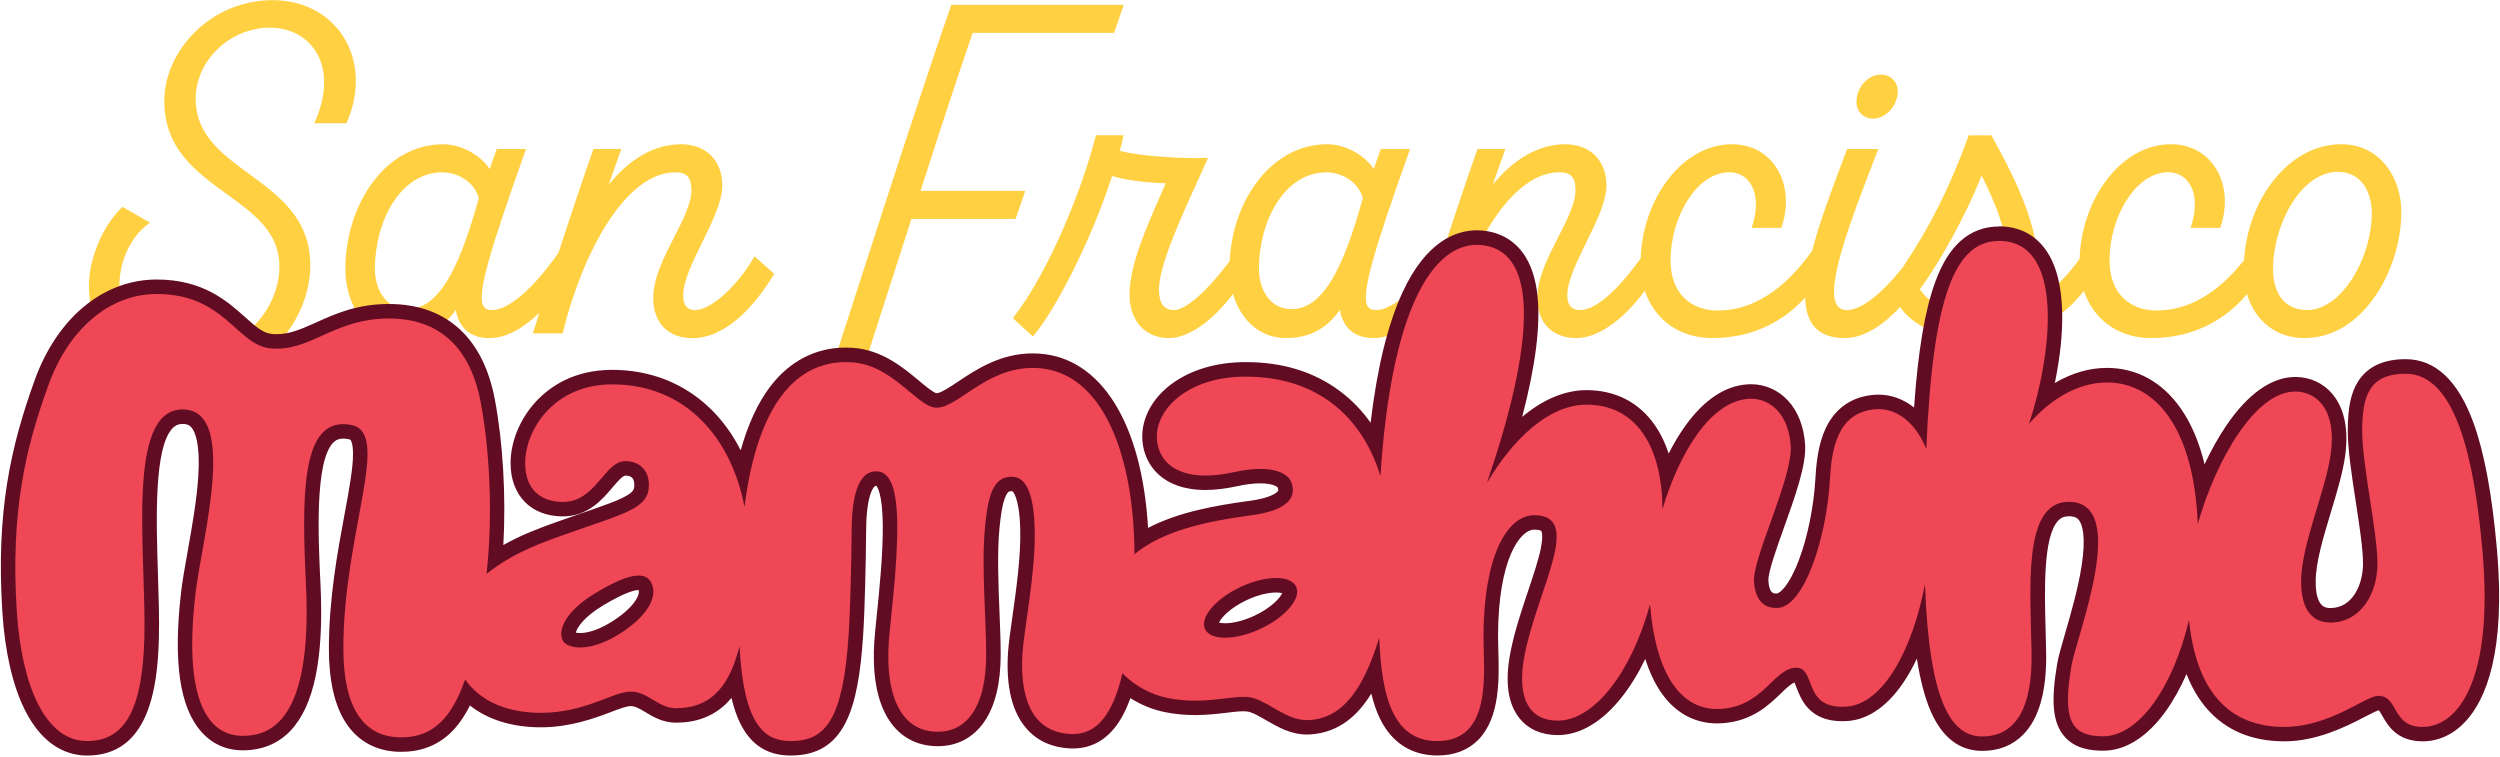<svg xmlns="http://www.w3.org/2000/svg" fill="none" viewBox="0 0 1476 447" height="447" width="1476">
<g clip-path="url(#clip0_7511_1653)">
<path fill="#FFD041" d="M112.282 224.13C77.397 224.13 53.028 201.272 53.028 168.548C53.028 152.924 61.231 133.385 72.126 123.106L72.413 122.843L87.65 131.496L87.008 131.977C76.652 139.669 69.961 154.125 69.961 168.822C69.961 191.726 88.234 208.346 113.416 208.346C141.645 208.346 165.498 184.904 165.498 157.147C165.498 136.819 150.318 125.819 134.244 114.178C115.925 100.912 96.987 87.188 97.583 58.413C97.869 44.368 104.514 30.003 115.833 18.969C127.966 7.134 144.016 0.609 160.995 0.609C177.974 0.609 193.131 8.13 201.792 21.247C211.152 35.406 212.08 53.903 204.347 71.976L204.209 72.297H186.36L186.681 71.564C193.715 55.299 193.658 40.373 186.509 29.511C180.792 20.823 170.882 15.844 159.322 15.844C135.882 15.844 115.593 34.845 115.043 57.325C114.504 79.462 130.211 90.977 146.846 103.179C164.535 116.147 182.82 129.562 182.682 156.872C182.545 173.698 175.316 190.593 162.84 203.229C149.527 216.713 131.575 224.142 112.293 224.142L112.282 224.13ZM490.406 221.349L490.635 220.662C496.02 204.111 501.748 186.369 507.648 168.067C525.223 113.594 545.146 51.854 561.895 3.746L562.021 3.391H662.782L657.409 18.9H573.902C564.622 45.959 554.162 77.688 542.797 113.24H604.605L599.232 128.749H537.722L507.935 221.36H490.406V221.349ZM1360.44 199.097C1344.15 199.097 1331.35 188.99 1326.83 172.645C1316.65 184.904 1298.67 199.097 1269.97 199.097C1250.94 199.097 1235.9 188.212 1230.47 170.608C1211.72 195.686 1186.2 199.097 1163.63 199.097C1145.4 199.097 1129.45 191.955 1121.8 180.417C1110.85 192.47 1099.23 199.097 1089.04 199.097C1081.66 199.097 1076.01 197.14 1072.24 193.283C1068.21 189.151 1066.25 182.947 1066.26 174.339C1056.11 185.889 1038.45 199.097 1010.81 199.097C991.723 199.097 976.669 188.166 971.273 170.493C958.339 188.43 943.204 199.097 930.648 199.097C916.763 199.097 908.136 190.261 908.136 176.045C908.136 164.312 914.38 152.099 920.417 140.287C925.699 129.963 930.682 120.222 930.682 112.084C930.682 104.46 927.681 101.21 920.635 101.21C906.807 101.21 892.818 111.58 880.193 131.21C869.287 148.162 859.915 171.134 853.786 195.915L853.683 196.316H837.243L837.46 195.629C838.549 192.138 839.66 188.647 840.76 185.156L841.527 182.729C833.92 190.547 822.876 199.086 810.961 199.086C796.824 199.086 792.447 189.918 791.382 181.653C786.673 188.327 778.115 199.086 759.189 199.086C744.433 199.086 732.621 188.899 728.176 172.416C715.665 189.139 701.505 199.086 690.163 199.086C676.323 199.086 667.376 189.277 667.376 174.088C667.376 157.056 677.045 135.033 685.58 115.609C686.772 112.908 687.94 110.229 689.075 107.608C688.697 107.608 688.307 107.608 687.895 107.608C680.963 107.608 666.391 106.429 656.263 103.259C643.329 143 622.684 182.329 610.127 197.483L609.772 197.907L598.705 187.754L599.003 187.377C619.522 160.867 639.227 112.667 647.338 80.778L647.441 80.378H662.679L662.564 80.996C662.094 83.548 661.441 85.906 660.754 88.39L660.468 89.432C671.088 92.293 691.515 93.838 705.607 93.838C707.841 93.838 709.845 93.804 711.575 93.724L712.423 93.69L712.079 94.468C710.315 98.486 708.322 102.847 706.214 107.471C696.201 129.47 683.736 156.838 683.736 171.008C683.736 179.456 686.841 183.553 693.233 183.553C701.608 183.553 715.894 168.502 726.503 154.366C727.363 136.281 733.389 119.295 743.47 106.498C754.056 93.072 768.24 85.677 783.42 85.677C795.598 85.677 806.951 93.426 811.167 101.004L815.612 88.459H831.755L831.503 89.157C805.897 161.268 803.32 175.907 807.238 181.447C808.257 182.89 809.884 183.553 812.359 183.553C822.338 183.553 837.231 170.768 852.182 149.352C859.652 126.311 866.125 107.059 872.552 88.791L872.678 88.436H887.984L879.746 111.889C892.692 94.708 907.93 85.654 923.992 85.654C938.519 85.654 947.902 95.029 947.902 109.543C947.902 118.78 941.933 130.913 936.159 142.656C930.568 154.022 924.794 165.766 924.794 174.339C924.794 180.36 927.601 183.542 932.893 183.542C941.99 183.542 954.524 172.897 969.165 152.74C970.231 116.353 994.633 85.654 1022.53 85.654C1032.92 85.654 1041.79 90.038 1047.52 98.005C1054.3 107.448 1055.77 120.76 1051.42 133.625L1051.3 133.98H1034.89L1035.11 133.293C1038.41 122.797 1037.78 113.32 1033.36 107.311C1030.45 103.339 1026 101.164 1020.85 101.164C1004.28 101.164 985.743 123.656 985.743 153.748C985.743 172.29 996.638 183.817 1014.17 183.817C1034.69 183.817 1053.58 171.867 1070.33 148.288C1074.7 131.382 1082.01 112.015 1089.08 93.278L1090.91 88.424H1108.19L1106.43 93.003C1091.85 130.718 1076.79 169.727 1084.28 180.623C1085.62 182.581 1087.65 183.531 1090.46 183.531C1098.95 183.531 1111.19 174.133 1124.07 157.754C1140.14 133.751 1151.67 110.699 1162.62 80.71L1162.75 80.366H1175.39L1175.54 80.641C1176.01 81.522 1176.57 82.552 1177.22 83.709C1184.88 97.753 1202.84 130.626 1202.33 155.144C1202.07 165.766 1197.95 176.274 1191.93 182.066C1203.9 179.353 1217.05 168.857 1228.34 152.946C1229.31 116.445 1253.71 85.643 1281.7 85.643C1292.09 85.643 1300.96 90.027 1306.69 97.993C1313.47 107.436 1314.94 120.748 1310.59 133.614L1310.47 133.969H1294.06L1294.28 133.282C1297.58 122.786 1296.95 113.308 1292.53 107.299C1289.62 103.339 1285.17 101.153 1280.03 101.153C1263.46 101.153 1244.92 123.644 1244.92 153.736C1244.92 172.279 1255.82 183.805 1273.35 183.805C1292.11 183.805 1309.61 173.71 1325.36 153.782C1326.52 135.857 1332.87 118.928 1343.26 106.109C1353.95 92.911 1367.77 85.632 1382.2 85.632C1405.2 85.632 1417.23 105.479 1417.23 125.086C1417.23 142.187 1411.45 160.741 1401.77 174.717C1390.89 190.398 1376.23 199.029 1360.49 199.029L1360.44 199.097ZM1132.83 170.78C1138.46 179.112 1148.45 184.698 1157.8 184.698C1174.34 184.698 1185.66 172.943 1185.93 155.465C1186.2 137.345 1178.04 118.482 1169.84 102.274C1160.95 125.922 1143.9 155.945 1132.83 170.791V170.78ZM1380.2 100.924C1358.39 100.924 1341.48 132.034 1341.48 158.795C1341.48 174.076 1349.39 183.576 1362.11 183.576C1371.7 183.576 1381.58 176.709 1389.23 164.736C1396.51 153.347 1400.84 138.753 1400.84 125.705C1400.84 113.366 1394.46 100.924 1380.2 100.924ZM783.133 101.21C757.848 101.21 742.737 130.489 742.737 158.807C742.737 170.471 748.935 183.027 762.523 183.027C779.811 183.027 792.161 163.912 805.13 117.074C803.102 108.169 793.467 101.21 783.122 101.21H783.133ZM408.732 199.097C394.847 199.097 386.22 190.261 386.22 176.045C386.22 164.312 392.464 152.099 398.501 140.287C403.783 129.963 408.766 120.222 408.766 112.084C408.766 104.46 405.765 101.21 398.719 101.21C384.891 101.21 370.903 111.58 358.277 131.21C347.371 148.162 337.999 171.134 331.87 195.915L331.767 196.316H315.327L315.544 195.629C316.61 192.23 317.687 188.83 318.764 185.419L319.611 182.729C312.004 190.547 300.96 199.086 289.045 199.086C274.896 199.086 270.531 189.918 269.466 181.653C264.757 188.327 256.199 199.086 237.273 199.086C218.347 199.086 204.461 182.146 204.461 158.795C204.461 140.127 210.27 121.618 220.397 108.009C231.109 93.609 245.705 85.689 261.492 85.689C273.671 85.689 285.024 93.438 289.24 101.015L293.685 88.47H309.839L309.587 89.168C283.981 161.279 281.404 175.919 285.322 181.459C286.342 182.901 287.968 183.565 290.443 183.565C300.422 183.565 315.315 170.78 330.266 149.364C337.736 126.311 344.209 107.07 350.636 88.802L350.762 88.447H366.068L357.831 111.9C370.776 94.72 386.014 85.666 402.076 85.666C416.603 85.666 425.986 95.04 425.986 109.554C425.986 118.791 420.017 130.924 414.243 142.668C408.652 154.034 402.878 165.778 402.878 174.351C402.878 180.463 405.421 183.553 410.428 183.553C420.681 183.553 436.755 167.586 445.324 152.672L445.645 152.111L456.483 161.737L456.254 162.115C445.874 178.975 429.205 199.075 408.766 199.075L408.732 199.097ZM261.206 101.21C235.921 101.21 220.81 130.489 220.81 158.807C220.81 170.471 227.008 183.027 240.595 183.027C257.883 183.027 270.234 163.912 283.202 117.074C281.175 108.169 271.54 101.21 261.194 101.21H261.206ZM1106.03 69.504C1100.47 69.504 1096.59 65.624 1096.59 60.072C1096.59 51.797 1103.08 44.528 1110.47 44.528C1115.94 44.528 1119.9 48.489 1119.9 53.96C1119.9 61.949 1113.15 69.504 1106.01 69.504H1106.03Z"></path>
<path fill="#FFD041" d="M160.995 1.135C198.011 1.135 219.447 35.336 203.866 71.769H187.162C201.357 38.953 184.928 15.317 159.323 15.317C135.103 15.317 115.066 35.062 114.516 57.313C113.405 103.475 182.43 104.311 182.156 156.872C181.881 190.523 153.205 223.614 112.293 223.614C76.663 223.614 53.567 200.253 53.567 168.558C53.567 151.87 62.48 132.961 72.493 123.506L86.688 131.576C75.838 139.645 69.434 154.376 69.434 168.844C69.434 191.37 86.974 208.895 113.416 208.895C142.08 208.895 166.025 184.697 166.025 157.169C166.025 113.514 96.999 112.392 98.11 58.446C98.671 30.632 124.827 1.158 161.018 1.158M662.06 3.939L657.054 18.396H573.547C563.522 47.595 552.673 80.686 542.087 113.788H603.884L598.877 128.245H537.367L507.58 220.856H491.162C512.873 154.113 540.151 67.901 562.422 3.939H662.072M1110.52 45.1C1115.52 45.1 1119.42 48.717 1119.42 54.005C1119.42 61.788 1112.74 69.022 1106.06 69.022C1100.49 69.022 1097.15 65.131 1097.15 60.117C1097.15 51.773 1103.83 45.1 1110.5 45.1M1175.09 80.972C1181.2 92.373 1202.36 128.806 1201.8 155.223C1201.53 166.624 1196.8 177.749 1190.12 183.038C1203.11 180.966 1217.36 169.462 1228.85 153.209C1229.72 118.126 1253.01 86.26 1281.7 86.26C1305.63 86.26 1318.17 109.622 1310.09 133.533H1294.78C1300.9 114.063 1293.11 100.717 1280.03 100.717C1260.27 100.717 1244.4 127.695 1244.4 153.827C1244.4 174.132 1257.21 184.423 1273.35 184.423C1294.26 184.423 1311.83 171.889 1325.88 154.067C1328.15 117.726 1352.26 86.249 1382.19 86.249C1405.84 86.249 1416.7 107.104 1416.7 125.177C1416.7 158.829 1394.43 198.593 1360.48 198.593C1343.52 198.593 1331.16 187.593 1327.11 171.546C1314.28 187.421 1295.21 198.593 1270.01 198.593C1251.33 198.593 1235.93 187.845 1230.72 169.474C1213.3 193.431 1189.51 198.593 1163.67 198.593C1144.77 198.593 1128.98 190.775 1121.92 179.581C1111.95 190.707 1100.29 198.593 1089.08 198.593C1072.21 198.593 1066.45 188.463 1066.86 172.919C1054.04 188.062 1035.32 198.593 1010.86 198.593C992.124 198.593 976.681 187.799 971.514 169.325C960.023 185.544 944.694 198.593 930.682 198.593C916.671 198.593 908.697 190.249 908.697 176.067C908.697 154.102 931.244 129.63 931.244 112.106C931.244 104.597 928.46 100.705 920.669 100.705C890.046 100.705 864.715 149.649 853.305 195.812H837.999C839.568 190.787 841.161 185.762 842.753 180.737C833.027 191.245 821.811 198.581 810.996 198.581C795.128 198.581 792.344 186.62 791.794 180.222C787.338 186.62 778.986 198.581 759.223 198.581C743.436 198.581 732.3 186.861 728.439 171.248C717.349 186.357 702.765 198.581 690.186 198.581C675.716 198.581 667.926 187.742 667.926 174.11C667.926 154.64 680.448 129.057 689.911 107.092C689.304 107.115 688.639 107.127 687.918 107.127C679.978 107.127 665.394 105.707 655.954 102.64C643.707 140.458 623.108 181.057 609.749 197.185L599.45 187.731C620.324 160.752 639.811 112.644 647.877 80.938H662.072C661.51 83.994 660.685 86.775 659.838 89.832C670.836 92.933 692.076 94.398 705.618 94.398C707.852 94.398 709.88 94.364 711.61 94.284C701.31 117.646 683.22 153.793 683.22 171.042C683.22 179.386 686.279 184.114 693.245 184.114C701.665 184.114 715.746 169.646 727.03 154.582C728.691 118.435 751.547 86.226 783.431 86.226C795.953 86.226 807.65 94.57 811.271 102.354L816.002 89.007H831.033C803.48 166.601 799.573 184.114 812.382 184.114C823.117 184.114 838.526 169.92 852.686 149.626C859.228 129.424 865.964 109.21 873.067 89.007H887.262L878.074 115.15C891.157 96.516 907.025 86.226 924.003 86.226C938.473 86.226 947.386 95.406 947.386 109.588C947.386 127.661 924.278 156.86 924.278 174.384C924.278 180.783 927.337 184.114 932.905 184.114C943.33 184.114 956.723 170.847 969.692 152.969C970.643 117.966 993.911 86.226 1022.53 86.226C1046.46 86.226 1059 109.588 1050.92 133.499H1035.61C1041.73 114.029 1033.94 100.682 1020.86 100.682C1001.09 100.682 985.227 127.661 985.227 153.793C985.227 174.098 998.036 184.388 1014.18 184.388C1037.17 184.388 1056.15 169.245 1070.82 148.55C1075.54 130.294 1083.67 109.187 1091.28 88.996H1107.42C1089.61 135.158 1070.12 184.102 1090.44 184.102C1099.61 184.102 1112.18 173.766 1124.47 158.119C1141.93 132.045 1153.13 108.225 1163.1 80.926H1175.07M1362.13 184.102C1383.27 184.102 1401.38 152.682 1401.38 125.704C1401.38 112.358 1394.41 100.396 1380.23 100.396C1358.79 100.396 1340.98 130.431 1340.98 158.795C1340.98 175.483 1349.89 184.102 1362.13 184.102ZM762.546 183.541C781.758 183.541 794.005 159.344 805.691 117.085C803.744 108.18 793.994 100.682 783.145 100.682C758.089 100.682 742.233 129.321 742.233 158.806C742.233 171.042 748.912 183.553 762.546 183.553M1157.82 185.224C1175.64 185.224 1186.21 172.438 1186.48 155.464C1186.76 135.994 1177.3 115.7 1169.78 100.957C1160.87 125.154 1143.05 156.299 1132.2 170.756C1138.05 179.661 1148.35 185.212 1157.81 185.212M402.053 86.226C416.523 86.226 425.436 95.406 425.436 109.588C425.436 127.661 402.328 156.86 402.328 174.384C402.328 180.783 405.112 184.114 410.405 184.114C420.979 184.114 437.122 167.986 445.748 152.969L455.773 161.874C446.871 176.33 429.893 198.581 408.732 198.581C395.374 198.581 386.747 190.237 386.747 176.055C386.747 154.09 409.294 129.618 409.294 112.094C409.294 104.586 406.51 100.694 398.719 100.694C368.096 100.694 342.765 149.638 331.355 195.8H316.049C317.618 190.775 319.211 185.75 320.803 180.725C311.076 191.233 299.86 198.57 289.045 198.57C273.178 198.57 270.394 186.609 269.844 180.21C265.388 186.609 257.036 198.57 237.273 198.57C217.511 198.57 204.989 180.21 204.989 158.806C204.989 120.988 228.371 86.226 261.492 86.226C274.014 86.226 285.712 94.57 289.332 102.354L294.063 89.007H309.094C281.541 166.601 277.635 184.114 290.443 184.114C301.178 184.114 316.587 169.92 330.747 149.626C337.289 129.424 344.025 109.21 351.129 89.007H365.323L356.135 115.15C369.219 96.516 385.086 86.226 402.065 86.226M240.618 183.553C259.831 183.553 272.078 159.355 283.764 117.096C281.816 108.191 272.067 100.694 261.217 100.694C236.162 100.694 220.306 129.332 220.306 158.818C220.306 171.053 226.985 183.564 240.618 183.564M160.995 0.082C143.879 0.082 127.702 6.652 115.444 18.59C104.033 29.716 97.32 44.218 97.033 58.4C96.437 87.451 115.49 101.255 133.912 114.601C149.871 126.162 164.948 137.081 164.948 157.146C164.948 170.058 159.391 182.98 149.711 192.584C139.801 202.405 126.912 207.819 113.393 207.819C100.883 207.819 90.102 203.915 82.208 196.521C74.636 189.436 70.465 179.592 70.465 168.821C70.465 154.296 77.076 140 87.295 132.4L88.59 131.438L87.192 130.637L72.997 122.567L72.321 122.178L71.76 122.716C60.785 133.075 52.502 152.774 52.502 168.535C52.502 184.297 58.298 198.627 68.827 208.711C79.711 219.139 94.73 224.644 112.282 224.644C131.712 224.644 149.791 217.159 163.206 203.583C175.774 190.855 183.061 173.823 183.198 156.86C183.347 129.275 164.948 115.78 147.144 102.731C130.624 90.621 115.031 79.175 115.558 57.313C116.108 35.107 136.146 16.347 159.323 16.347C170.71 16.347 180.46 21.246 186.074 29.773C193.119 40.476 193.154 55.23 186.2 71.323L185.57 72.788H204.565L204.84 72.147C212.641 53.902 211.702 35.233 202.25 20.914C193.475 7.694 178.444 0.082 160.995 0.082ZM663.515 2.863H561.643L561.403 3.573C544.653 51.681 524.73 113.422 507.156 167.883C501.175 186.426 495.516 203.95 490.131 220.501L489.684 221.874H508.324L508.553 221.142L538.1 129.264H599.599L599.839 128.554L604.846 114.097L605.327 112.701H543.496C554.735 77.573 565.08 46.199 574.257 19.415H657.752L657.993 18.705L663 4.248L663.481 2.852L663.515 2.863ZM1110.48 44.024C1102.81 44.024 1096.07 51.533 1096.07 60.094C1096.07 65.955 1100.17 70.041 1106.03 70.041C1113.44 70.041 1120.44 62.235 1120.44 53.971C1120.44 48.202 1116.24 44.024 1110.48 44.024ZM1175.69 79.896H1162.36L1162.11 80.583C1151.18 110.526 1139.67 133.533 1123.61 157.513C1110.85 173.743 1098.76 183.061 1090.44 183.061C1087.82 183.061 1085.94 182.179 1084.7 180.382C1077.37 169.714 1093.07 129.08 1106.92 93.242L1108.41 89.385L1108.96 87.954H1090.56L1090.31 88.63L1088.61 93.128C1081.54 111.842 1074.24 131.198 1069.86 148.104C1053.23 171.477 1034.5 183.335 1014.19 183.335C1006.17 183.335 999.33 180.783 994.392 175.952C989.088 170.756 986.293 163.098 986.293 153.793C986.293 141.168 990.028 128.119 996.523 118C1003.27 107.504 1011.91 101.724 1020.87 101.724C1025.92 101.724 1030.09 103.773 1032.94 107.665C1037.26 113.536 1037.87 122.831 1034.62 133.178L1034.18 134.54H1051.68L1051.92 133.831C1056.32 120.805 1054.83 107.31 1047.94 97.729C1042.12 89.625 1033.09 85.161 1022.53 85.161C1008.55 85.161 995.194 92.498 984.906 105.81C975.1 118.493 969.188 135.536 968.649 152.591C954.157 172.519 941.795 183.049 932.905 183.049C927.876 183.049 925.332 180.13 925.332 174.373C925.332 165.926 931.083 154.228 936.64 142.919C942.437 131.118 948.44 118.928 948.44 109.576C948.44 94.753 938.851 85.161 924.003 85.161C909.156 85.161 893.941 93.391 881.328 109.061L888.259 89.351L888.751 87.954H872.323L872.071 88.653C865.643 106.909 859.182 126.127 851.724 149.145C836.876 170.378 822.177 183.061 812.37 183.061C810.079 183.061 808.59 182.465 807.685 181.172C802.964 174.499 811.374 147.451 832.018 89.351L832.511 87.943H815.246L814.994 88.641L811.041 99.778C806.356 92.395 795.266 85.161 783.42 85.161C768.079 85.161 753.747 92.624 743.058 106.188C732.942 119.031 726.881 136.074 725.988 154.205C712.607 172.003 700.062 183.049 693.233 183.049C687.196 183.049 684.263 179.123 684.263 171.031C684.263 156.975 696.705 129.664 706.695 107.71C708.803 103.086 710.796 98.714 712.561 94.696L713.248 93.139L711.552 93.219C709.834 93.3 707.841 93.334 705.607 93.334C691.767 93.334 671.821 91.846 661.121 89.076C661.166 88.904 661.224 88.721 661.27 88.549C661.968 86.054 662.621 83.685 663.091 81.109L663.32 79.873H647.041L646.834 80.663C638.723 112.495 619.064 160.615 598.591 187.067L597.995 187.834L598.705 188.486L609.005 197.941L609.818 198.685L610.528 197.826C623.062 182.694 643.638 143.548 656.607 103.922C666.757 106.989 681.044 108.145 687.895 108.145C688.021 108.145 688.147 108.145 688.273 108.145C687.242 110.526 686.176 112.953 685.099 115.391C676.541 134.861 666.849 156.929 666.849 174.075C666.849 181.183 668.968 187.593 672.806 192.103C676.977 197.002 682.98 199.6 690.163 199.6C701.482 199.6 715.516 189.905 727.958 173.572C732.69 189.688 744.49 199.6 759.2 199.6C777.428 199.6 786.158 189.779 791.073 183.003C792.917 193.728 799.906 199.6 810.973 199.6C822.04 199.6 832.786 192.057 840.393 184.617L840.233 185.144C839.144 188.578 838.056 192.023 836.991 195.457L836.567 196.819H854.13L854.324 196.018C860.431 171.294 869.791 148.367 880.663 131.473C893.185 112.003 907.025 101.713 920.658 101.713C927.429 101.713 930.178 104.711 930.178 112.06C930.178 120.072 925.218 129.767 919.971 140.023C913.899 151.893 907.632 164.163 907.632 176.021C907.632 190.569 916.465 199.6 930.671 199.6C943.193 199.6 958.213 189.184 971.113 171.626C976.83 188.944 991.872 199.6 1010.84 199.6C1037.88 199.6 1055.43 187.055 1065.79 175.678C1065.97 183.724 1067.99 189.608 1071.9 193.625C1075.77 197.597 1081.54 199.6 1089.07 199.6C1102.02 199.6 1113.85 189.848 1121.78 181.241C1129.67 192.595 1145.56 199.6 1163.67 199.6C1186.12 199.6 1211.51 196.235 1230.32 171.717C1236.07 188.978 1251.09 199.6 1270 199.6C1298.31 199.6 1316.28 185.888 1326.62 173.72C1331.43 189.745 1344.24 199.6 1360.46 199.6C1376.69 199.6 1391.2 190.89 1402.18 175.06C1411.93 161.004 1417.75 142.346 1417.75 125.131C1417.75 105.261 1405.53 85.15 1382.19 85.15C1367.61 85.15 1353.64 92.487 1342.84 105.822C1332.42 118.687 1326.04 135.662 1324.85 153.632C1309.23 173.331 1291.91 183.324 1273.35 183.324C1265.33 183.324 1258.49 180.771 1253.55 175.941C1248.25 170.744 1245.45 163.087 1245.45 153.781C1245.45 141.156 1249.19 128.107 1255.68 117.989C1262.43 107.493 1271.07 101.713 1280.03 101.713C1285.08 101.713 1289.25 103.761 1292.1 107.653C1296.42 113.525 1297.03 122.819 1293.78 133.167L1293.34 134.529H1310.83L1311.08 133.819C1315.47 120.793 1313.99 107.298 1307.1 97.718C1301.28 89.614 1292.25 85.15 1281.69 85.15C1267.69 85.15 1254.31 92.51 1244.01 105.879C1234.19 118.619 1228.29 135.708 1227.81 152.808C1217.35 167.517 1204.84 177.807 1193.6 181.115C1199.01 175.037 1202.62 165.159 1202.86 155.201C1203.37 130.534 1185.37 97.569 1177.67 83.49C1177.04 82.334 1176.48 81.304 1176.01 80.423L1175.72 79.873L1175.69 79.896ZM1362.11 183.072C1349.52 183.072 1342.01 174.007 1342.01 158.818C1342.01 132.297 1358.69 101.472 1380.2 101.472C1395.04 101.472 1400.31 114.544 1400.31 125.727C1400.31 138.684 1396 153.175 1388.79 164.472C1381.24 176.296 1371.52 183.072 1362.11 183.072ZM762.534 182.511C749.302 182.511 743.264 170.229 743.264 158.818C743.264 130.763 758.181 101.747 783.133 101.747C793.192 101.747 802.552 108.466 804.591 117.073C798.302 139.76 792.402 155.189 786.02 165.628C779.078 176.983 771.402 182.5 762.523 182.5L762.534 182.511ZM1133.49 170.802C1144.4 156.07 1160.96 126.94 1169.92 103.578C1177.9 119.477 1185.68 137.848 1185.42 155.464C1185.28 163.739 1182.69 170.847 1177.94 176.01C1173 181.355 1166.03 184.182 1157.8 184.182C1148.72 184.182 1139.04 178.837 1133.48 170.802H1133.49ZM402.053 85.184C386.644 85.184 371.991 93.414 359.377 109.084L366.309 89.374L366.801 87.977H350.372L350.12 88.675C343.693 106.932 337.232 126.15 329.774 149.168C314.926 170.401 300.227 183.083 290.42 183.083C288.129 183.083 286.64 182.488 285.734 181.195C281.014 174.522 289.423 147.474 310.068 89.374L310.561 87.966H293.296L293.044 88.664L289.091 99.801C284.405 92.418 273.316 85.184 261.469 85.184C245.51 85.184 230.766 93.185 219.951 107.722C209.754 121.423 203.912 140.046 203.912 158.818C203.912 169.749 207.085 179.89 212.859 187.376C218.954 195.285 227.615 199.635 237.25 199.635C255.478 199.635 264.208 189.814 269.122 183.038C270.967 193.763 277.955 199.635 289.022 199.635C300.09 199.635 310.836 192.092 318.443 184.652L318.248 185.258C317.171 188.669 316.094 192.08 315.029 195.491L314.605 196.853H332.168L332.363 196.052C338.469 171.328 347.829 148.402 358.701 131.507C371.223 112.037 385.063 101.747 398.696 101.747C405.467 101.747 408.217 104.746 408.217 112.094C408.217 120.107 403.256 129.801 398.009 140.057C391.937 151.927 385.67 164.197 385.67 176.055C385.67 190.604 394.503 199.635 408.709 199.635C429.388 199.635 446.195 179.398 456.644 162.423L457.102 161.668L456.437 161.084L446.413 152.179L445.451 151.32L444.809 152.442C436.308 167.23 420.452 183.061 410.371 183.061C405.65 183.061 403.348 180.222 403.348 174.384C403.348 165.937 409.099 154.239 414.655 142.93C420.452 131.129 426.456 118.939 426.456 109.588C426.456 94.765 416.866 85.173 402.019 85.173L402.053 85.184ZM240.607 182.511C227.375 182.511 221.337 170.229 221.337 158.818C221.337 130.763 236.253 101.747 261.206 101.747C271.265 101.747 280.625 108.466 282.664 117.073C276.374 139.76 270.474 155.189 264.093 165.628C257.15 176.983 249.474 182.5 240.596 182.5L240.607 182.511Z"></path>
<path fill="#EF4755" d="M848.63 441.803C823.391 441.803 814.684 420.261 811.58 396.304C801.899 417.995 789.709 428.365 773.303 429.384C772.765 429.418 772.226 429.429 771.699 429.429C763.187 429.429 755.958 425.229 749.577 421.509C745.853 419.345 742.336 417.296 738.979 416.278C737.685 415.888 736.092 415.694 734.099 415.694C731.132 415.694 727.66 416.106 723.639 416.587C718.358 417.216 712.377 417.937 705.595 417.937C699.706 417.937 694.15 417.399 688.639 416.278C680.15 414.561 671.993 410.749 665.084 405.335C658.646 427.048 648.243 437.636 633.407 437.636C632.903 437.636 632.387 437.625 631.872 437.602C622.546 437.155 615.019 433.79 609.52 427.632C601.581 418.75 598.19 404.557 599.427 385.465C599.748 380.485 600.756 373.355 601.924 365.09C604.25 348.665 607.137 328.234 606.622 311.705C606.106 295.292 603.001 286.066 597.88 285.734C597.628 285.723 597.376 285.711 597.135 285.711C590.628 285.711 587.672 292.487 585.839 311.614C584.419 326.379 585.186 345.128 585.851 361.679C586.217 370.722 586.561 379.272 586.55 386.621C586.481 431.432 563.556 436.274 553.715 436.274C552.97 436.274 552.203 436.251 551.435 436.205C529.507 434.786 518.223 413.966 520.491 379.078C520.72 375.564 521.259 370.287 521.889 364.186C523.481 348.642 525.669 327.352 525.509 309.771C525.394 297.569 523.951 282.953 517.741 282.541C517.581 282.541 517.432 282.529 517.272 282.529C511.005 282.529 507.316 293.38 507.156 312.312C506.995 331.061 506.422 358.658 505.38 374.774C502.16 424.256 492.113 441.791 466.966 441.791C448.647 441.791 438.405 429.292 434.189 400.722C426.57 415.27 415.022 422.39 399.223 422.39C392.578 422.39 387.663 419.425 383.321 416.804C379.575 414.538 376.344 412.592 372.392 412.592C369.173 412.592 364.441 414.389 358.965 416.472C349.376 420.124 336.246 425.126 319.359 425.126C301.121 425.126 286.044 419.62 276.031 409.467C267.198 430.253 254.928 439.616 236.918 439.616C218.908 439.616 198.492 429.784 198.492 382.958C198.492 353.93 203.556 326.574 207.623 304.597C213.077 275.123 215.964 256.97 206.787 255.127C205.321 254.829 203.934 254.681 202.651 254.681C198.928 254.681 196.052 255.882 193.601 258.446C182.35 270.247 183.164 307.745 184.974 345.151C187.013 387.41 181.583 414.687 168.385 428.514C161.843 435.37 153.629 438.712 143.26 438.712C134.954 438.712 127.656 435.45 122.157 429.292C110.334 416.037 106.645 389.448 111.17 350.245C111.927 343.686 113.416 335.319 114.997 326.46C119.855 299.183 126.499 261.834 116.429 249.724C114.355 247.229 111.663 246.039 107.986 246.016H107.848C104.274 246.016 101.341 247.252 98.877 249.782C86.516 262.533 87.891 304.918 88.99 338.982C89.426 352.603 89.85 365.468 89.552 376.674C88.75 406.995 83.698 441.791 51.436 441.791C26.048 441.791 8.943 411.699 5.69 361.29C1.886 302.388 10.582 264.341 24.811 225.356C37.425 190.788 63.408 169.304 92.599 169.304C118.342 169.304 131.437 181.025 141.966 190.433C148.37 196.156 153.422 200.689 159.769 201.376C161.018 201.513 162.29 201.582 163.527 201.582C172.291 201.582 179.784 198.205 188.457 194.291C199.398 189.357 211.805 183.76 229.666 183.76C261.286 183.76 281.461 202.005 288.014 236.538C293.284 264.307 294.888 299.206 292.436 329.813C304.787 321.606 316.736 316.994 330.541 312.072C336.097 310.092 341.173 308.34 345.652 306.795C371.968 297.718 378.853 294.983 378.853 286.215C378.853 280.16 375.279 276.543 369.299 276.543C365.69 276.543 362.322 280.503 358.426 285.082C352.549 292.007 345.24 300.614 332.374 300.614C315.991 300.614 305.806 290.198 305.806 273.441C305.806 252.964 323.495 222.654 361.485 222.654C397.333 222.654 425.585 243.898 438.542 279.301C450.423 222.185 477.632 209.503 499.434 209.503C500.671 209.503 501.931 209.548 503.203 209.629C519.059 210.659 530.596 220.285 539.853 228.022C544.905 232.235 549.671 236.218 552.707 236.413C552.821 236.413 552.936 236.413 553.062 236.413C556.82 236.413 562.113 232.876 568.242 228.778C578.816 221.704 591.98 212.914 609.807 212.914C610.952 212.914 612.121 212.948 613.278 213.028C649.045 215.352 671.947 255.665 673.963 318.939C691.973 307.505 716.479 302.88 738.636 299.904C752.83 297.993 757.069 294.136 758.33 291.995C758.937 290.976 759.601 289.248 758.387 286.112C757.665 284.246 753.861 281.087 744.158 281.087C739.884 281.087 734.935 281.694 729.448 282.895C723.078 284.292 717.143 285.002 711.804 285.002C683.186 285.002 679.348 265.886 678.855 260.026C678.156 251.728 681.296 243.234 687.711 236.115C697.667 225.069 714.29 218.488 733.343 218.087C734.179 218.064 734.992 218.064 735.817 218.064C756.325 218.064 774.014 223.478 788.392 234.146C798.244 241.46 806.218 250.995 812.221 262.624C822.108 156.656 853.557 140.242 872.07 140.242C873.651 140.242 875.278 140.368 876.882 140.597C885.75 141.913 892.578 146.423 897.183 153.989C908.25 172.154 905.936 207.877 890.355 260.358C904.939 243.738 921.128 234.593 936.731 234.593C961.97 234.593 978.88 251.407 984.116 280.526C988.355 270.305 993.258 261.251 998.62 253.788C1008.86 239.56 1020.12 231.949 1032.11 231.147C1032.69 231.113 1033.28 231.09 1033.86 231.09C1046.6 231.09 1060.1 240.888 1061.55 262.773C1062.28 273.784 1055.71 292.132 1049.36 309.874C1044.5 323.426 1039.49 337.448 1039.86 343.137C1040.62 354.571 1046.58 354.617 1048.57 354.617H1048.59C1048.88 354.617 1049.18 354.617 1049.48 354.583C1060.9 353.827 1074.11 318.218 1076.15 282.701C1076.89 269.675 1078.64 239.182 1107.32 237.282C1107.95 237.237 1108.57 237.225 1109.19 237.225C1119.6 237.225 1127.9 242.868 1133.78 250.285C1136 212.17 1140.12 185.809 1146.59 168.022C1153.97 147.773 1164.99 137.93 1180.29 137.93C1190.47 137.93 1198.51 141.913 1204.17 149.765C1218.38 169.452 1213.64 208.118 1206.55 235.943C1218.28 226.546 1231.18 221.51 1243.93 221.51C1273.46 221.51 1293.7 246.233 1300 288.687C1312.58 256.226 1332.96 226.866 1355.08 226.866C1355.26 226.866 1355.46 226.866 1355.64 226.866C1362.78 227.027 1369.19 230.014 1373.69 235.268C1378.1 240.43 1382.84 250.343 1380.39 268.29C1379.04 278.202 1375.66 289.374 1372.07 301.209C1367.56 316.101 1362.9 331.496 1362.9 343.354C1362.9 363.27 1372.76 363.27 1375.99 363.27C1391.36 363.27 1399.42 347.875 1399.42 332.675C1399.42 323.724 1397.22 309.428 1395.1 295.612C1392.79 280.641 1390.41 265.154 1390.41 254.394C1390.41 234.638 1394.03 216.347 1420.3 216.347C1456.17 216.347 1465.81 278.077 1469.93 324.502C1475.26 384.446 1463.53 411.047 1452.75 422.813C1446.4 429.75 1438.66 433.413 1430.36 433.413C1417.66 433.413 1413.27 425.744 1410.36 420.662C1407.93 416.426 1406.92 415.053 1404.14 415.053C1402.62 415.053 1397.79 417.571 1393.91 419.597C1383.37 425.091 1367.44 433.401 1348.7 433.401C1313.13 433.401 1297.69 410.028 1291.37 385.018C1279.92 417.903 1261.04 438.918 1241.74 438.918C1235.82 438.918 1227.32 438.186 1221.98 431.867C1216.13 424.954 1215.22 413.519 1218.83 392.424C1219.47 388.647 1221.16 382.786 1223.32 375.38C1229.23 354.983 1240.25 317.005 1230.89 304.563C1228.82 301.805 1225.82 300.511 1221.47 300.511C1217.7 300.511 1214.69 301.724 1212.25 304.231C1201.89 314.865 1202.78 346.582 1203.47 372.061C1203.61 376.846 1203.73 381.367 1203.8 385.797C1204.1 406.983 1199.97 422.092 1191.48 430.7C1186.03 436.228 1178.91 439.033 1170.33 439.033C1149.9 439.033 1138.37 418.075 1133.98 371.821C1123.82 401.855 1108.06 420.249 1090.44 421.417C1089.48 421.486 1088.53 421.509 1087.63 421.509C1071.21 421.509 1067.28 411.15 1064.67 404.294C1062.7 399.108 1062.07 398.422 1060.58 398.422C1060.46 398.422 1060.36 398.422 1060.24 398.422C1056.41 398.673 1052.92 402.039 1048.52 406.285C1041.43 413.13 1032.6 421.657 1016.49 422.722C1015.61 422.779 1014.73 422.813 1013.87 422.813C1001.14 422.813 980.335 416.22 972.464 375.838C959.69 408.689 939.63 429.693 919.753 429.693C911.641 429.693 905.031 426.877 900.643 421.554C894.422 414.011 892.853 402.027 895.992 385.934C898.352 373.824 902.602 361.153 906.36 349.981C911.859 333.602 917.553 316.673 913.452 310.961C912.993 310.332 911.607 308.397 905.867 308.397C893.506 308.397 880.205 329.527 880.205 375.93C880.205 378.242 880.285 380.898 880.365 383.713C880.835 399.761 881.465 421.726 869.894 433.641C864.658 439.021 857.532 441.745 848.688 441.745L848.63 441.803ZM377.02 344.052C372.357 344.052 364.51 347.349 353.695 353.85C338.515 362.973 334.196 372.519 336.052 376.102C336.372 376.708 338.366 377.967 342.502 377.967C345.778 377.967 352.709 377.12 362.207 371.409C376.447 362.847 384.066 352.374 380.721 345.952C380.24 345.037 379.529 344.064 377.009 344.064L377.02 344.052ZM753.426 345.495C747.824 345.495 740.778 347.303 734.11 350.462C723.376 355.533 717.04 362.24 715.516 366.636C715.081 367.895 715.047 368.902 715.402 369.623C716.192 371.214 719.24 372.21 723.353 372.21C728.955 372.21 736.001 370.401 742.68 367.242C753.415 362.172 759.75 355.464 761.274 351.069C761.709 349.81 761.744 348.802 761.388 348.081C760.598 346.49 757.55 345.495 753.438 345.495H753.426Z"></path>
<path fill="#610C23" d="M1180.26 142.233C1219.39 142.233 1211.48 209.502 1197.92 250.205C1209.83 236.515 1226.07 225.813 1243.91 225.813C1272.17 225.813 1295.19 251.899 1297.58 309.324C1308.25 271.666 1331.45 231.17 1355.05 231.17C1355.19 231.17 1355.36 231.17 1355.5 231.17C1368.27 231.456 1379.56 242.375 1376.1 267.74C1373.06 290.083 1358.57 321.526 1358.57 343.376C1358.57 357.009 1363.16 367.574 1375.94 367.574C1392.84 367.574 1403.64 351.629 1403.64 332.697C1403.64 313.765 1394.64 274.882 1394.64 254.417C1394.64 233.951 1398.74 220.651 1420.25 220.651C1449.71 220.651 1460.77 270.338 1465.61 324.914C1472.5 402.45 1450.72 429.177 1430.3 429.177C1411.76 429.177 1416.35 410.817 1404.08 410.817C1396.63 410.817 1375.62 429.177 1348.64 429.177C1315.6 429.177 1296.61 407.692 1292.38 366.04C1283.09 405.369 1262.98 434.694 1241.68 434.694C1222.81 434.694 1217.49 425.411 1222.97 393.179C1226.06 375.094 1257.78 296.275 1221.39 296.275C1193.79 296.275 1198.89 348.333 1199.44 385.91C1199.91 417.502 1190.35 434.797 1170.26 434.797C1152.79 434.797 1139.02 416.449 1136.52 344.922C1128.61 385.727 1111.03 415.808 1090.09 417.193C1089.21 417.25 1088.36 417.284 1087.56 417.284C1064.54 417.284 1072.11 394.197 1060.51 394.197C1060.3 394.197 1060.1 394.197 1059.89 394.22C1046.97 395.079 1041.15 416.861 1016.14 418.52C1015.35 418.578 1014.57 418.601 1013.8 418.601C990.635 418.601 977.139 394.976 974.195 356.768C963.093 397.322 941.017 425.48 919.684 425.48C903.577 425.48 894.984 413.187 900.117 386.815C907.735 347.714 935.094 304.185 905.788 304.185C889.668 304.185 875.852 328.725 875.852 375.987C875.852 396.143 881.442 437.533 848.608 437.533C822.831 437.533 815.613 412.008 814.318 376.49C804.5 408.15 792.322 423.912 773.006 425.113C772.559 425.136 772.112 425.159 771.665 425.159C759.682 425.159 750.127 415.224 740.183 412.202C738.35 411.641 736.31 411.435 734.053 411.435C726.744 411.435 717.235 413.679 705.561 413.679C700.577 413.679 695.204 413.267 689.442 412.111C679.681 410.142 670.011 404.991 662.69 397.54C657.146 421.004 648.129 433.389 633.362 433.389C632.926 433.389 632.479 433.389 632.044 433.355C607.928 432.187 602.108 409.684 603.666 385.762C604.606 371.339 611.674 336.955 610.872 311.602C610.345 294.89 607.126 282.082 598.133 281.498C597.778 281.475 597.445 281.464 597.102 281.464C585.725 281.464 583.159 294.455 581.544 311.236C579.332 334.265 582.265 365.674 582.231 386.643C582.185 418.086 570.293 432.027 553.67 432.027C553.005 432.027 552.341 432.004 551.665 431.958C530.768 430.608 522.806 408.677 524.719 379.375C525.498 367.379 529.977 334.723 529.737 309.748C529.531 288.023 525.532 278.786 517.971 278.293C517.719 278.282 517.467 278.271 517.226 278.271C508.886 278.271 503.043 287.611 502.825 312.289C502.642 333.659 502.023 359.573 501.061 374.51C497.773 425.033 487.382 437.521 466.909 437.521C450.916 437.521 439.081 427.574 436.595 381.515C430.133 407.773 417.68 418.12 399.178 418.12C388.386 418.12 382.737 408.322 372.346 408.322C361.955 408.322 345.561 420.855 319.314 420.855C298.383 420.855 283.008 413.312 274.622 401.122C266.545 424.129 255.524 435.335 236.872 435.335C214.303 435.335 202.72 417.376 202.72 382.957C202.72 314.475 231.247 255.699 207.578 250.937C205.814 250.582 204.164 250.411 202.606 250.411C178.112 250.411 178.134 293.208 180.643 345.368C184.516 425.663 159.666 434.442 143.215 434.442C126.763 434.442 107.298 420.638 115.375 350.736C119.122 318.355 140.855 242.021 107.974 241.734C107.917 241.734 107.86 241.734 107.791 241.734C73.857 241.734 86.516 327.432 85.222 376.559C84.122 418.166 74.166 437.51 51.39 437.51C26.415 437.51 12.69 403.984 9.918 361.003C6.102 301.873 15.21 264.02 28.798 226.809C40.782 193.981 64.794 173.572 92.565 173.572C132.469 173.572 139.778 203.493 159.277 205.622C160.72 205.782 162.118 205.851 163.493 205.851C184.837 205.851 198.63 188.029 229.632 188.029C260.633 188.029 277.956 206.686 283.776 237.328C289 264.833 291.177 303.681 287.247 338.821C301.396 327.729 314.25 322.407 331.95 316.1C369.494 302.731 383.104 300.499 383.104 286.226C383.104 277.481 377.364 272.273 369.265 272.273C356.685 272.273 351.942 296.344 332.34 296.344C319.589 296.344 310.057 289.213 310.057 273.452C310.057 253.764 327.013 226.934 361.451 226.934C404.929 226.934 431.863 258.617 439.539 299.331C447.307 237.877 470.518 213.783 499.4 213.783C500.557 213.783 501.714 213.817 502.883 213.897C527.102 215.465 541.388 239.972 552.386 240.681C552.593 240.693 552.81 240.704 553.017 240.704C565.573 240.704 582.105 217.205 609.761 217.205C610.804 217.205 611.869 217.24 612.958 217.308C651.108 219.781 669.599 268.782 669.782 327.226C686.211 313.593 711.026 307.939 739.163 304.162C759.35 301.449 766.017 294.101 762.34 284.6C760.908 280.892 755.649 276.851 744.112 276.851C739.816 276.851 734.649 277.412 728.486 278.763C722.185 280.136 716.628 280.766 711.759 280.766C692.627 280.766 684.046 271.14 683.083 259.705C681.582 241.94 700.864 223.1 733.389 222.402C734.191 222.39 734.981 222.379 735.772 222.379C775.16 222.379 803.377 243.463 815.029 281.041C821.307 183.153 845.48 144.556 872.025 144.556C873.411 144.556 874.809 144.659 876.207 144.865C908.755 149.707 905.822 203.573 877.857 285.207C892.842 259.671 914.185 238.907 936.697 238.907C966.599 238.907 981.378 264.535 981.516 300.682C991.265 267.866 1009.6 236.973 1032.35 235.462C1032.84 235.428 1033.32 235.416 1033.81 235.416C1045.59 235.416 1056.03 244.962 1057.24 263.104C1058.5 282.002 1034.62 329.298 1035.56 343.468C1036.17 352.831 1040.33 358.943 1048.56 358.943C1048.94 358.943 1049.33 358.932 1049.73 358.909C1065.3 357.879 1078.4 317.622 1080.39 283.009C1081.36 266.057 1084.38 243.154 1107.56 241.608C1108.1 241.574 1108.63 241.551 1109.14 241.551C1122.31 241.551 1132.4 252.54 1137.28 265.142C1141.15 174.042 1154.51 142.256 1180.24 142.256M342.491 382.27C348.162 382.27 355.734 380.302 364.396 375.094C381.225 364.975 389.05 352.739 384.502 344.006C383.012 341.133 380.481 339.805 376.986 339.805C371.075 339.805 362.425 343.617 351.461 350.21C334.024 360.683 329.109 372.083 332.225 378.093C333.486 380.519 337.129 382.27 342.479 382.27M723.319 376.513C729.345 376.513 736.906 374.716 744.468 371.133C759.281 364.128 768.549 352.968 765.17 346.204C763.52 342.896 759.155 341.247 753.392 341.247C747.366 341.247 739.816 343.044 732.243 346.627C717.43 353.632 708.162 364.792 711.541 371.568C713.191 374.876 717.556 376.524 723.319 376.524M1180.23 133.717C1171.51 133.717 1163.87 136.601 1157.51 142.279C1151.41 147.738 1146.49 155.693 1142.51 166.613C1136.45 183.256 1132.42 207.087 1130.06 240.59C1123.88 235.702 1116.68 233.001 1109.13 233.001C1108.42 233.001 1107.7 233.024 1106.98 233.07C1093.62 233.951 1083.56 240.807 1077.88 252.883C1073.5 262.2 1072.35 273.085 1071.82 282.506C1070.88 298.954 1067.25 316.913 1062.11 330.522C1056.13 346.41 1050.6 350.267 1049.13 350.359C1048.93 350.37 1048.72 350.381 1048.53 350.381C1047.14 350.381 1044.55 350.381 1044.06 342.884C1043.74 338.077 1049.05 323.254 1053.31 311.35C1059.81 293.196 1066.53 274.425 1065.74 262.521C1065.05 252.013 1061.61 243.085 1055.79 236.687C1050.01 230.345 1042.2 226.843 1033.78 226.843C1033.1 226.843 1032.42 226.866 1031.74 226.912C1018.43 227.793 1006.09 236.011 995.069 251.326C991.311 256.546 988.034 262.143 985.193 267.763C983.177 261.628 980.53 256.145 977.3 251.406C967.905 237.625 953.848 230.334 936.652 230.334C923.935 230.334 910.943 235.851 898.696 246.118C902.58 231.295 905.295 217.926 906.807 206.102C909.969 181.424 907.987 163.649 900.758 151.779C895.534 143.194 887.469 137.872 877.421 136.384C875.611 136.109 873.778 135.983 871.979 135.972C859.686 135.972 842.101 142.301 828.112 172.462C819.371 191.314 813.047 217.171 809.209 249.575C804.03 242.249 797.901 235.954 790.844 230.723C775.71 219.494 757.161 213.794 735.715 213.794C734.844 213.794 733.996 213.794 733.148 213.817C712.928 214.252 695.17 221.337 684.435 233.264C677.229 241.265 673.7 250.903 674.491 260.392C675.671 274.356 686.062 289.282 711.702 289.282C717.35 289.282 723.594 288.538 730.261 287.084C735.451 285.951 740.091 285.367 744.055 285.367C750.895 285.367 753.782 287.107 754.343 287.794C754.698 288.767 754.767 289.442 754.549 289.82C753.69 291.273 749.222 294.146 737.96 295.669C716.811 298.507 695.296 302.514 677.813 311.693C674.227 250.136 650.214 211.15 613.45 208.769C612.201 208.689 610.941 208.643 609.704 208.643C590.583 208.643 576.239 218.235 565.768 225.229C561.162 228.308 555.422 232.142 552.971 232.142H552.891C551.058 231.868 545.914 227.575 542.511 224.725C533.288 217.022 520.64 206.469 503.387 205.347C502.035 205.255 500.683 205.21 499.343 205.21C481.573 205.21 466.13 213.199 454.673 228.319C447.41 237.9 441.613 250.468 437.305 265.863C422.137 235.931 394.939 218.361 361.394 218.361C338.63 218.361 324.423 228.48 316.518 236.961C307.078 247.091 301.442 260.724 301.442 273.429C301.442 292.532 313.551 304.871 332.283 304.871C347.13 304.871 355.494 295.016 361.6 287.828C364.121 284.864 367.569 280.8 369.207 280.8C372.862 280.8 374.489 282.46 374.489 286.203C374.489 288.755 374.099 290.117 370.364 292.395C365.404 295.417 356.502 298.484 344.175 302.742C339.684 304.288 334.597 306.05 329.018 308.031C317.584 312.105 307.399 315.974 297.18 321.8C298.772 292.945 296.996 261.353 292.127 235.725C288.805 218.212 282.057 204.511 272.078 195C261.275 184.698 246.977 179.479 229.574 179.479C210.797 179.479 197.943 185.27 186.612 190.387C178.386 194.095 171.283 197.3 163.436 197.3C162.347 197.3 161.247 197.243 160.136 197.117C155.153 196.579 150.547 192.459 144.716 187.239C134.233 177.865 119.878 165.022 92.496 165.022C76.881 165.022 61.896 170.665 49.179 181.333C36.955 191.589 27.091 206.308 20.687 223.878C6.366 263.391 -2.444 301.918 1.405 361.564C2.918 384.937 7.512 404.877 14.706 419.219C25.842 441.413 40.816 446.071 51.425 446.071C87.788 446.071 93.035 406.536 93.814 376.788C94.112 365.445 93.7 352.522 93.253 338.844C92.233 307.344 90.835 264.203 101.937 252.757C103.609 251.029 105.374 250.296 107.825 250.296H107.917C110.942 250.319 112.236 251.406 113.118 252.471C115.1 254.863 118.262 261.719 117.094 280.8C116.223 295.016 113.325 311.339 110.758 325.726C109.166 334.654 107.665 343.09 106.897 349.763C102.154 390.798 106.095 417.742 118.938 432.141C125.274 439.238 133.671 442.992 143.238 442.992C154.671 442.992 164.169 439.112 171.455 431.478C185.501 416.746 191.31 388.451 189.213 344.956C187.918 317.989 185.742 272.868 196.66 261.41C198.298 259.693 200.074 258.961 202.617 258.961C203.614 258.961 204.714 259.087 205.905 259.316C206.845 259.51 206.994 259.728 207.269 260.254C207.692 261.067 208.414 263.127 208.426 267.752C208.46 276.382 206.111 289.099 203.385 303.818C199.283 325.967 194.174 353.529 194.174 382.957C194.174 401.798 197.542 416.517 204.164 426.716C211.473 437.956 222.781 443.885 236.872 443.885C248.226 443.885 257.872 440.257 265.548 433.114C270.039 428.936 273.969 423.454 277.452 416.517C288.026 424.907 302.427 429.406 319.314 429.406C336.201 429.406 350.556 424.244 360.443 420.478C365.312 418.623 369.906 416.872 372.346 416.872C374.97 416.872 377.364 418.234 381.065 420.466C385.647 423.225 391.341 426.67 399.178 426.67C410.886 426.67 420.67 423.042 428.266 415.888C429.526 414.697 430.729 413.415 431.875 412.03C433.754 419.997 436.263 426.361 439.47 431.386C445.783 441.264 454.754 446.06 466.909 446.06C498.609 446.06 506.743 418.887 509.596 375.048C510.65 358.852 511.212 331.152 511.383 312.357C511.498 299.263 513.274 292.773 514.74 289.637C515.611 287.771 516.447 286.821 517.226 286.821C517.272 286.821 517.318 286.821 517.364 286.821C517.902 287.382 521.007 291.411 521.19 309.828C521.351 327.169 519.185 348.321 517.593 363.762C516.94 370.16 516.413 375.22 516.184 378.814C515.095 395.571 517.02 409.341 521.901 419.757C527.846 432.462 537.951 439.627 551.126 440.474C551.986 440.531 552.845 440.554 553.681 440.554C565.183 440.554 574.715 435.495 581.246 425.915C587.558 416.655 590.766 403.446 590.8 386.631C590.812 379.191 590.468 370.595 590.102 361.507C589.437 345.093 588.681 326.493 590.079 312.025C590.72 305.341 591.637 297.901 593.561 293.368C594.994 289.991 596.025 289.991 597.125 289.991C597.285 289.991 597.434 289.991 597.594 290.003C597.651 290.003 597.686 290.003 597.686 290.003C597.709 290.014 601.73 292.624 602.337 311.831C602.841 327.981 599.977 348.218 597.674 364.472C596.494 372.816 595.475 380.027 595.142 385.166C593.825 405.449 597.583 420.695 606.313 430.459C612.614 437.51 621.137 441.344 631.655 441.859C632.239 441.882 632.823 441.905 633.396 441.905C643.352 441.905 651.704 437.75 658.222 429.543C661.797 425.056 664.821 419.31 667.365 412.168C673.632 416.151 680.597 419.001 687.78 420.443C693.577 421.611 699.409 422.183 705.595 422.183C712.63 422.183 718.748 421.451 724.144 420.81C728.027 420.34 731.384 419.94 734.099 419.94C735.635 419.94 736.86 420.077 737.731 420.34C740.618 421.222 743.929 423.145 747.423 425.171C754.274 429.154 762.042 433.664 771.7 433.664C772.318 433.664 772.949 433.641 773.567 433.607C790.408 432.553 801.659 422.515 809.621 409.478C810.939 415.007 812.588 419.791 814.593 423.98C821.513 438.414 833.29 446.037 848.642 446.037C858.678 446.037 866.847 442.878 872.919 436.64C885.762 423.431 885.097 400.413 884.604 383.61C884.524 380.828 884.444 378.196 884.444 375.952C884.444 329.87 897.562 312.701 905.822 312.701C908.766 312.701 909.809 313.319 909.935 313.479C909.992 313.559 911.356 315.574 909.66 323.918C908.262 330.808 905.352 339.473 902.27 348.653C898.478 359.95 894.171 372.747 891.753 385.143C888.362 402.553 890.23 415.728 897.298 424.301C902.523 430.642 910.279 433.996 919.707 433.996C932.848 433.996 945.92 426.247 957.503 411.596C962.612 405.128 967.275 397.54 971.365 389.035C973.45 395.662 976.051 401.489 979.156 406.479C987.542 419.974 999.525 427.105 1013.81 427.105C1014.76 427.105 1015.75 427.071 1016.72 427.002C1034.4 425.823 1044.25 416.323 1051.45 409.375C1054.44 406.491 1057.28 403.743 1059.47 402.942C1059.86 403.801 1060.29 404.957 1060.62 405.827C1063.27 412.809 1068.21 425.8 1087.58 425.8C1088.58 425.8 1089.62 425.766 1090.69 425.697C1103.61 424.839 1115.64 416.071 1125.48 400.344C1127.68 396.819 1129.76 392.973 1131.72 388.829C1133.73 401.729 1136.47 412.088 1139.98 420.1C1146.75 435.518 1156.95 443.324 1170.31 443.324C1180.08 443.324 1188.22 440.096 1194.5 433.721C1203.82 424.278 1208.38 408.139 1208.05 385.762C1207.98 381.309 1207.85 376.776 1207.73 371.969C1207.08 348.584 1206.19 316.569 1215.29 307.229C1216.93 305.547 1218.83 304.803 1221.44 304.803C1225.17 304.803 1226.57 305.982 1227.44 307.138C1229.23 309.519 1231.81 316.238 1228.92 334.506C1226.8 347.932 1222.57 362.503 1219.18 374.201C1216.99 381.744 1215.28 387.696 1214.59 391.714C1210.75 414.205 1211.94 426.647 1218.69 434.637C1225.19 442.317 1234.95 443.21 1241.73 443.21C1254.87 443.21 1267.59 435.209 1278.52 420.089C1283.13 413.702 1287.29 406.25 1290.92 397.94C1294.12 406.159 1298.27 413.152 1303.35 418.864C1314.46 431.352 1329.72 437.681 1348.69 437.681C1367.66 437.681 1384.96 429.085 1395.87 423.385C1399 421.748 1402.88 419.734 1404.39 419.333C1404.39 419.333 1404.39 419.333 1404.4 419.333C1404.95 419.837 1405.95 421.588 1406.62 422.778C1409.81 428.353 1415.15 437.681 1430.34 437.681C1439.87 437.681 1448.7 433.538 1455.89 425.686C1467.24 413.29 1479.64 385.601 1474.17 324.112C1471.27 291.479 1466.71 267.019 1460.23 249.335C1451.17 224.599 1437.72 212.054 1420.28 212.054C1407.15 212.054 1397.7 216.496 1392.18 225.252C1387.94 231.982 1386.12 240.693 1386.12 254.371C1386.12 265.451 1388.52 281.109 1390.85 296.241C1392.94 309.896 1395.12 324.021 1395.12 332.651C1395.12 345.734 1388.54 358.977 1375.98 358.977C1373.34 358.977 1367.17 358.977 1367.17 343.331C1367.17 332.102 1371.74 317.016 1376.15 302.422C1379.62 290.953 1383.22 279.083 1384.62 268.839C1387.27 249.323 1381.9 238.289 1376.93 232.463C1371.64 226.259 1364.1 222.745 1355.72 222.562C1355.5 222.562 1355.29 222.562 1355.07 222.562C1341.23 222.562 1327.17 232.486 1314.4 251.258C1309.86 257.931 1305.52 265.714 1301.58 274.116C1298.42 261.044 1293.71 249.987 1287.46 241.07C1276.53 225.458 1261.48 217.205 1243.92 217.205C1233.51 217.205 1223.05 220.284 1213.17 226.133C1218.82 198.857 1220.89 165.606 1207.63 147.246C1201.21 138.341 1191.74 133.637 1180.28 133.637L1180.23 133.717ZM339.982 373.491C340.577 370.813 344.461 364.414 355.872 357.558C369.161 349.569 374.81 348.378 376.986 348.378C377.009 348.378 377.032 348.378 377.055 348.378C378.017 351.709 373.469 359.676 359.973 367.791C351.358 372.965 345.32 373.743 342.479 373.743C341.391 373.743 340.554 373.629 339.982 373.503V373.491ZM719.698 367.574C720.924 364.872 725.954 359.069 735.909 354.365C742.039 351.469 748.409 349.809 753.404 349.809C755.099 349.809 756.279 350.004 757.024 350.21C755.81 352.911 750.769 358.714 740.813 363.419C734.684 366.314 728.314 367.974 723.319 367.974C721.623 367.974 720.443 367.78 719.698 367.574Z"></path>
</g>
<defs>
<clipPath id="clip0_7511_1653">
<rect transform="translate(0.5 0.082)" fill="white" height="446" width="1475"></rect>
</clipPath>
</defs>
</svg>
